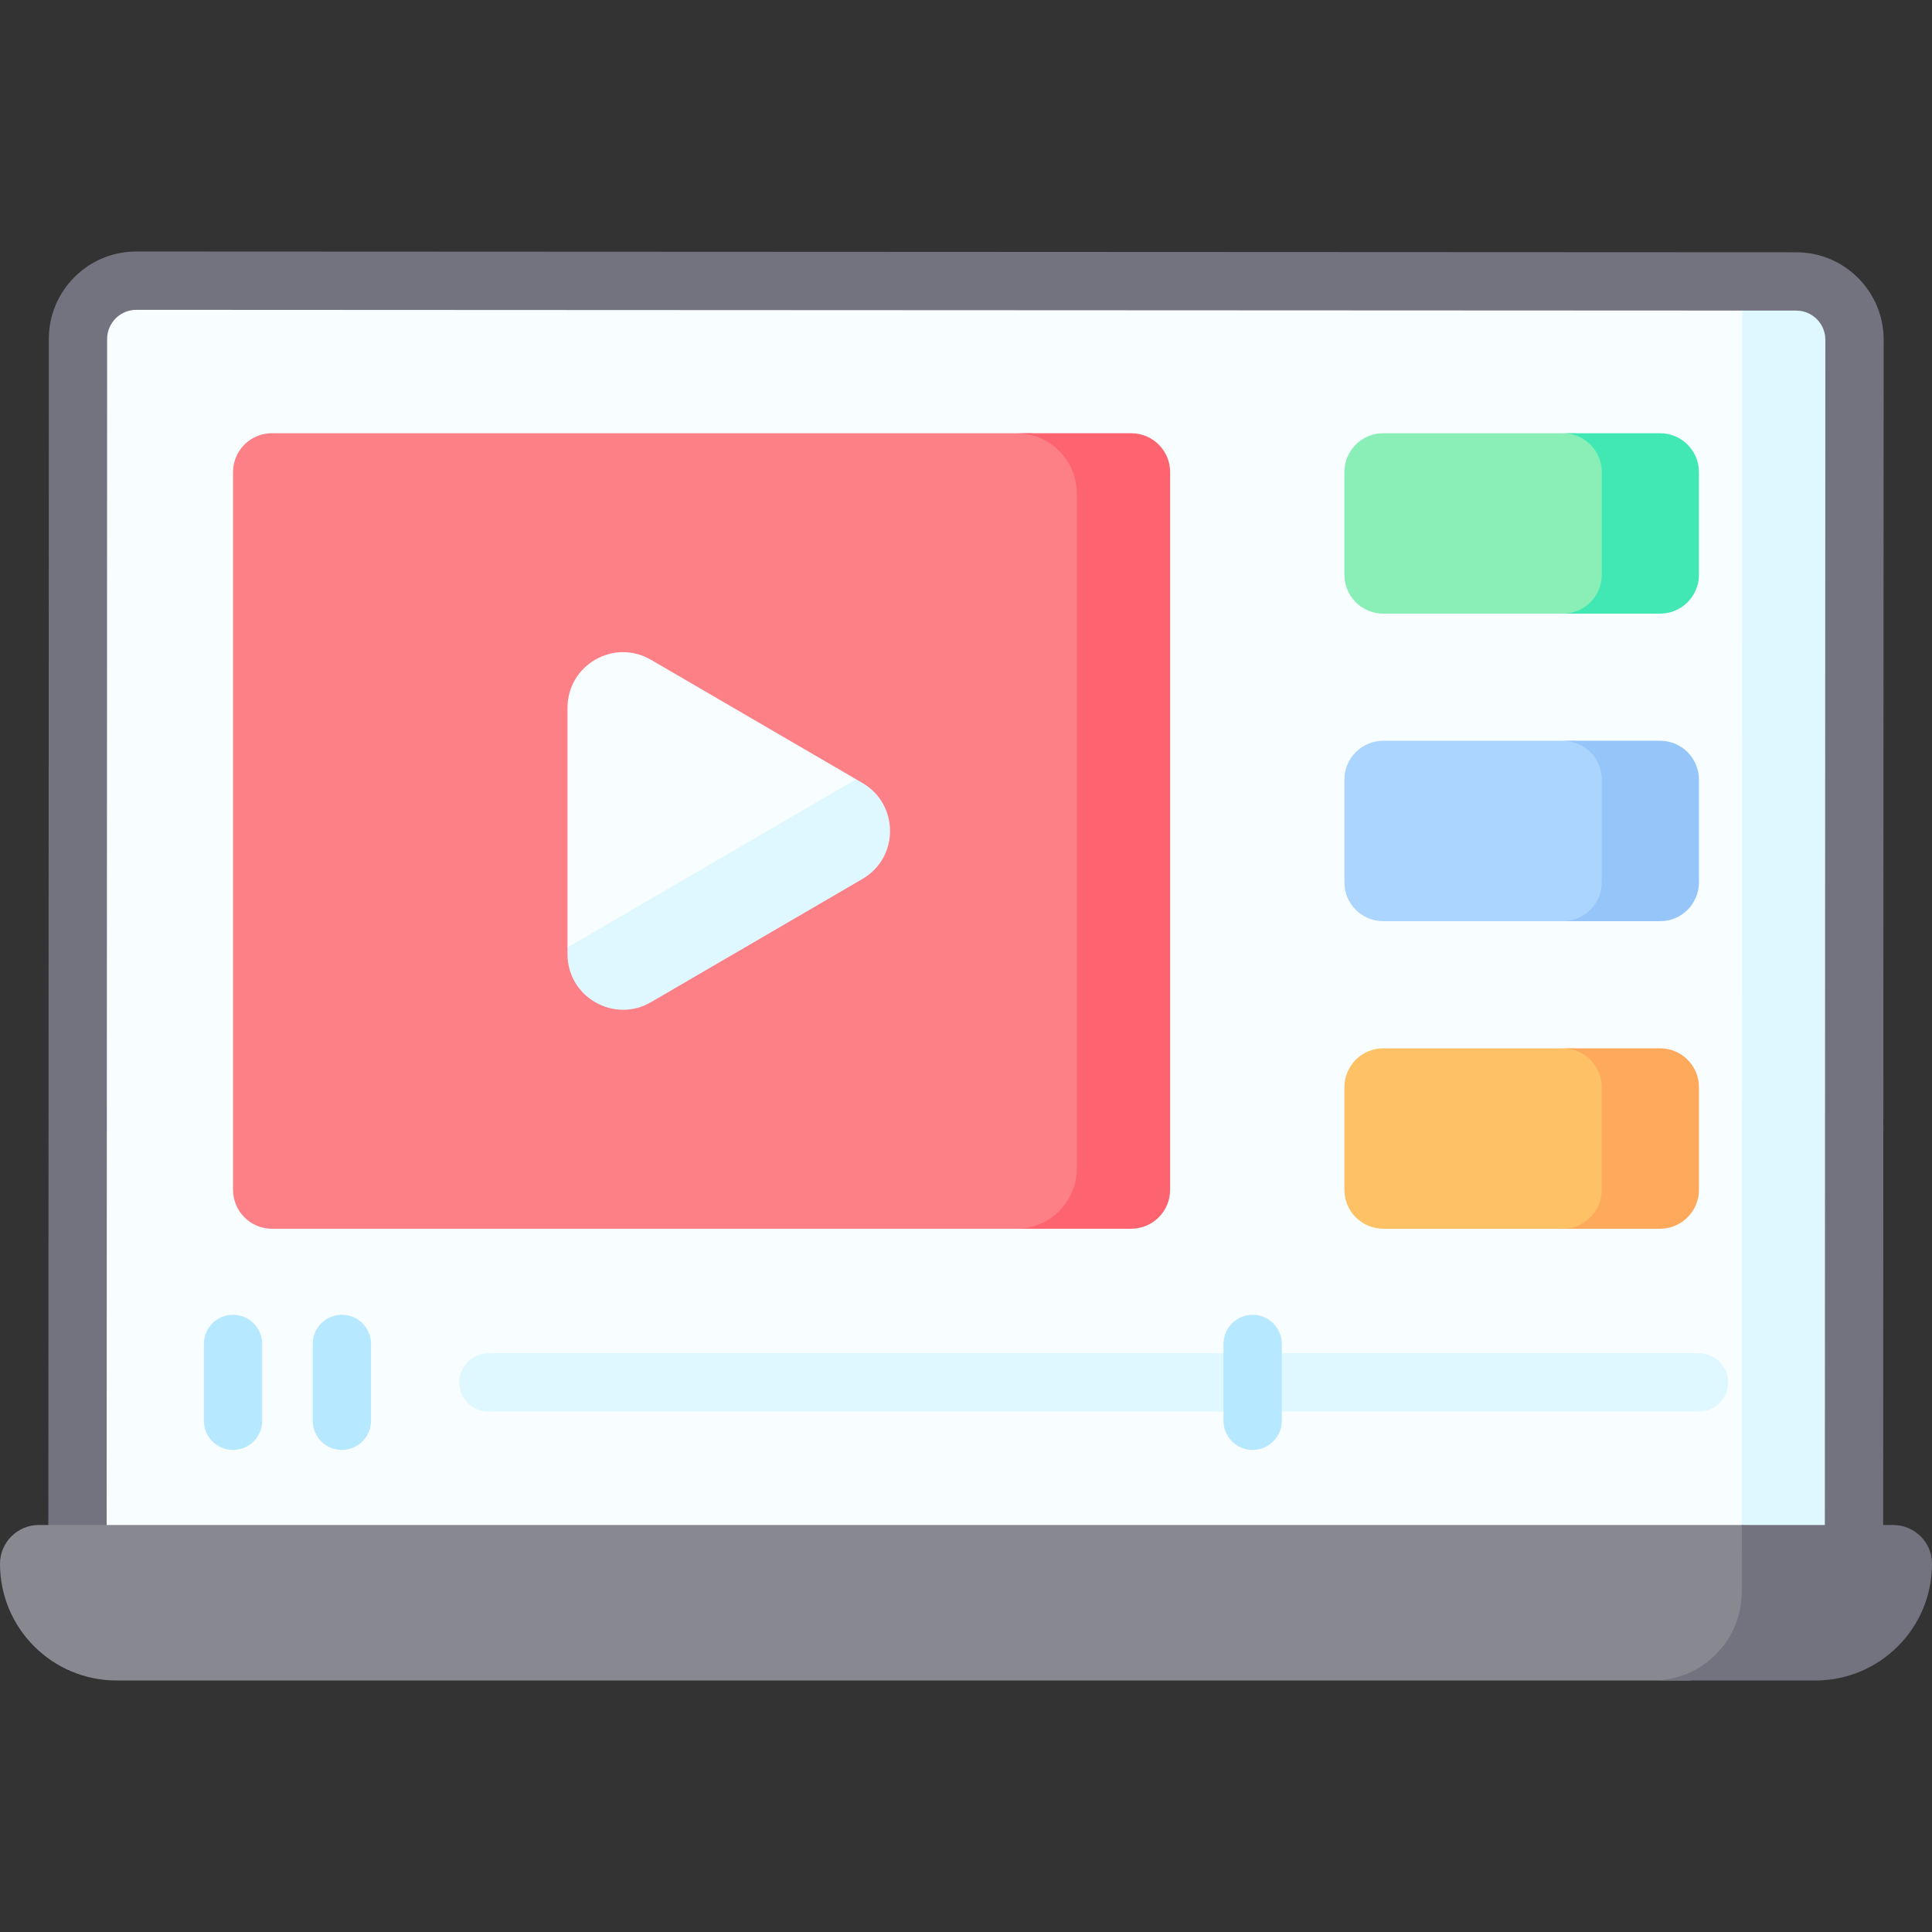 <svg xmlns="http://www.w3.org/2000/svg" id="Capa_1" height="512" viewBox="0 0 512 512" width="512"><rect x="0" y="0" width="512" height="512" fill="#333333" stroke="none"/><g><g><path d="m20.533 413.382.134-323.557c.004-8.534 6.925-15.45 15.46-15.446l439.887.201c8.534.004 15.45 6.925 15.446 15.46l-.134 323.557z" fill="#f8feff"></path><path d="m491.458 90.037-.129 323.559-29.755-.01.139-339.012 14.877.01c8.213.001 14.878 6.923 14.868 15.453z" fill="#dff8ff"></path><g><path d="m491.326 421.324c-.001 0-.002 0-.003 0-4.268-.002-7.725-3.462-7.723-7.729l.134-323.557c.001-2.064-.802-4.005-2.261-5.465s-3.398-2.264-5.462-2.265l-439.888-.202c-.001 0-.003 0-.004 0-4.259 0-7.724 3.464-7.726 7.723l-.039 106.632-.094 216.925c-.002 4.266-3.461 7.723-7.726 7.723-.001 0-.002 0-.004 0-4.267-.002-7.725-3.463-7.723-7.73l.111-253.201.023-70.355c.003-6.192 2.416-12.012 6.796-16.388 4.378-4.374 10.195-6.782 16.382-6.782h.011l439.887.201c6.191.003 12.011 2.416 16.387 6.796s6.785 10.202 6.782 16.393l-.134 323.557c-.002 4.267-3.46 7.723-7.726 7.724z" fill="#73737f"></path></g><path d="m496.693 410.315c5.69 0 9.696 2.067 9.696 7.757 0 17.069-20.551 23.852-37.62 23.852l-20.993 3.423-416.872-.001c-17.067-.001-30.904-13.837-30.904-30.906 0-5.69 4.612-10.302 10.302-10.302l451.283.001z" fill="#888891"></path><path d="m512 414.318c.033 8.589-3.434 16.363-9.055 21.973-5.594 5.594-13.32 9.055-21.85 9.055h-43.013c12.974 0 23.492-10.515 23.497-23.488l.007-17.719h40.113c5.639 0 10.279 4.54 10.301 10.179z" fill="#73737f"></path></g><path d="m297.227 322.479-24.312 3.147h-200.857c-5.69 0-10.302-4.612-10.302-10.302v-190.216c0-5.69 4.612-10.302 10.302-10.302h201.147l22.422 4.109c5.69 0 10.302 4.612 10.302 10.302l1.6 182.96c-.001 5.689-4.613 10.302-10.302 10.302z" fill="#fd8087"></path><path d="m310.095 125.111v190.213c0 5.686-4.615 10.302-10.302 10.302h-30.411c8.829 0 15.988-7.16 15.988-15.978v-178.86c0-8.829-7.16-15.978-15.988-15.978h30.411c5.687-.001 10.302 4.604 10.302 10.301z" fill="#fe646f"></path><g><path d="m438.567 160.631-21.379 1.991h-50.609c-5.69 0-10.302-4.612-10.302-10.302v-27.212c0-5.69 4.612-10.302 10.302-10.302h50.609l20.07 2.631c5.69 0 10.302 4.612 10.302 10.302l-.848 23.003c0 5.689-2.455 9.889-8.145 9.889z" fill="#89efb7"></path><path d="m450.241 125.111v27.207c0 5.687-4.615 10.302-10.302 10.302h-25.755c5.687 0 10.302-4.615 10.302-10.302v-27.207c0-5.697-4.615-10.302-10.302-10.302h25.755c5.686 0 10.302 4.605 10.302 10.302z" fill="#42e8b4"></path></g><g><path d="m438.567 242.135-21.379 1.991h-50.609c-5.69 0-10.302-4.612-10.302-10.302v-27.212c0-5.69 4.612-10.302 10.302-10.302h50.609l20.07 2.631c5.69 0 10.302 4.612 10.302 10.302l-.848 23.003c0 5.689-2.455 9.889-8.145 9.889z" fill="#abd5ff"></path><path d="m450.241 206.615v27.207c0 5.687-4.615 10.302-10.302 10.302h-25.755c5.687 0 10.302-4.615 10.302-10.302v-27.207c0-5.697-4.615-10.302-10.302-10.302h25.755c5.686 0 10.302 4.605 10.302 10.302z" fill="#95c5f9"></path></g><g><path d="m438.567 323.638-21.379 1.991h-50.609c-5.69 0-10.302-4.612-10.302-10.302v-27.212c0-5.69 4.612-10.302 10.302-10.302h50.609l20.07 2.631c5.69 0 10.302 4.612 10.302 10.302l-.848 23.003c0 5.689-2.455 9.889-8.145 9.889z" fill="#fec165"></path><path d="m450.241 288.118v27.207c0 5.687-4.615 10.302-10.302 10.302h-25.755c5.687 0 10.302-4.615 10.302-10.302v-27.207c0-5.697-4.615-10.302-10.302-10.302h25.755c5.686 0 10.302 4.605 10.302 10.302z" fill="#fea95c"></path></g><path d="m172.515 174.849 54.352 31.666.089 3.419c9.74 5.675 7.413 16.141-2.327 21.816l-52.066 30.76c-9.807 5.714-20.979 1.096-20.979-10.253l-1.184-1.185v-63.512c-.001-11.35 12.308-18.424 22.115-12.711z" fill="#f8feff"></path><path d="m228.566 232.93-56.052 32.657c-9.807 5.707-22.118-1.37-22.118-12.713v-1.803l76.47-44.555 1.7.989c9.736 5.676 9.736 19.749 0 25.425z" fill="#dff8ff"></path><g><path d="m450.239 374.067h-320.81c-4.267 0-7.726-3.459-7.726-7.726 0-4.268 3.459-7.726 7.726-7.726h320.811c4.268 0 7.726 3.459 7.726 7.726s-3.459 7.726-7.727 7.726z" fill="#dff8ff"></path></g><g><g><path d="m61.756 384.247c-4.267 0-7.726-3.459-7.726-7.726v-20.361c0-4.268 3.459-7.726 7.726-7.726s7.726 3.459 7.726 7.726v20.361c0 4.267-3.459 7.726-7.726 7.726z" fill="#b6e9ff"></path></g><g><path d="m90.601 384.247c-4.267 0-7.726-3.459-7.726-7.726v-20.361c0-4.268 3.459-7.726 7.726-7.726s7.726 3.459 7.726 7.726v20.361c0 4.267-3.459 7.726-7.726 7.726z" fill="#b6e9ff"></path></g></g><g><path d="m331.962 384.247c-4.268 0-7.726-3.459-7.726-7.726v-20.361c0-4.268 3.459-7.726 7.726-7.726s7.726 3.459 7.726 7.726v20.361c0 4.267-3.459 7.726-7.726 7.726z" fill="#b6e9ff"></path></g></g></svg>